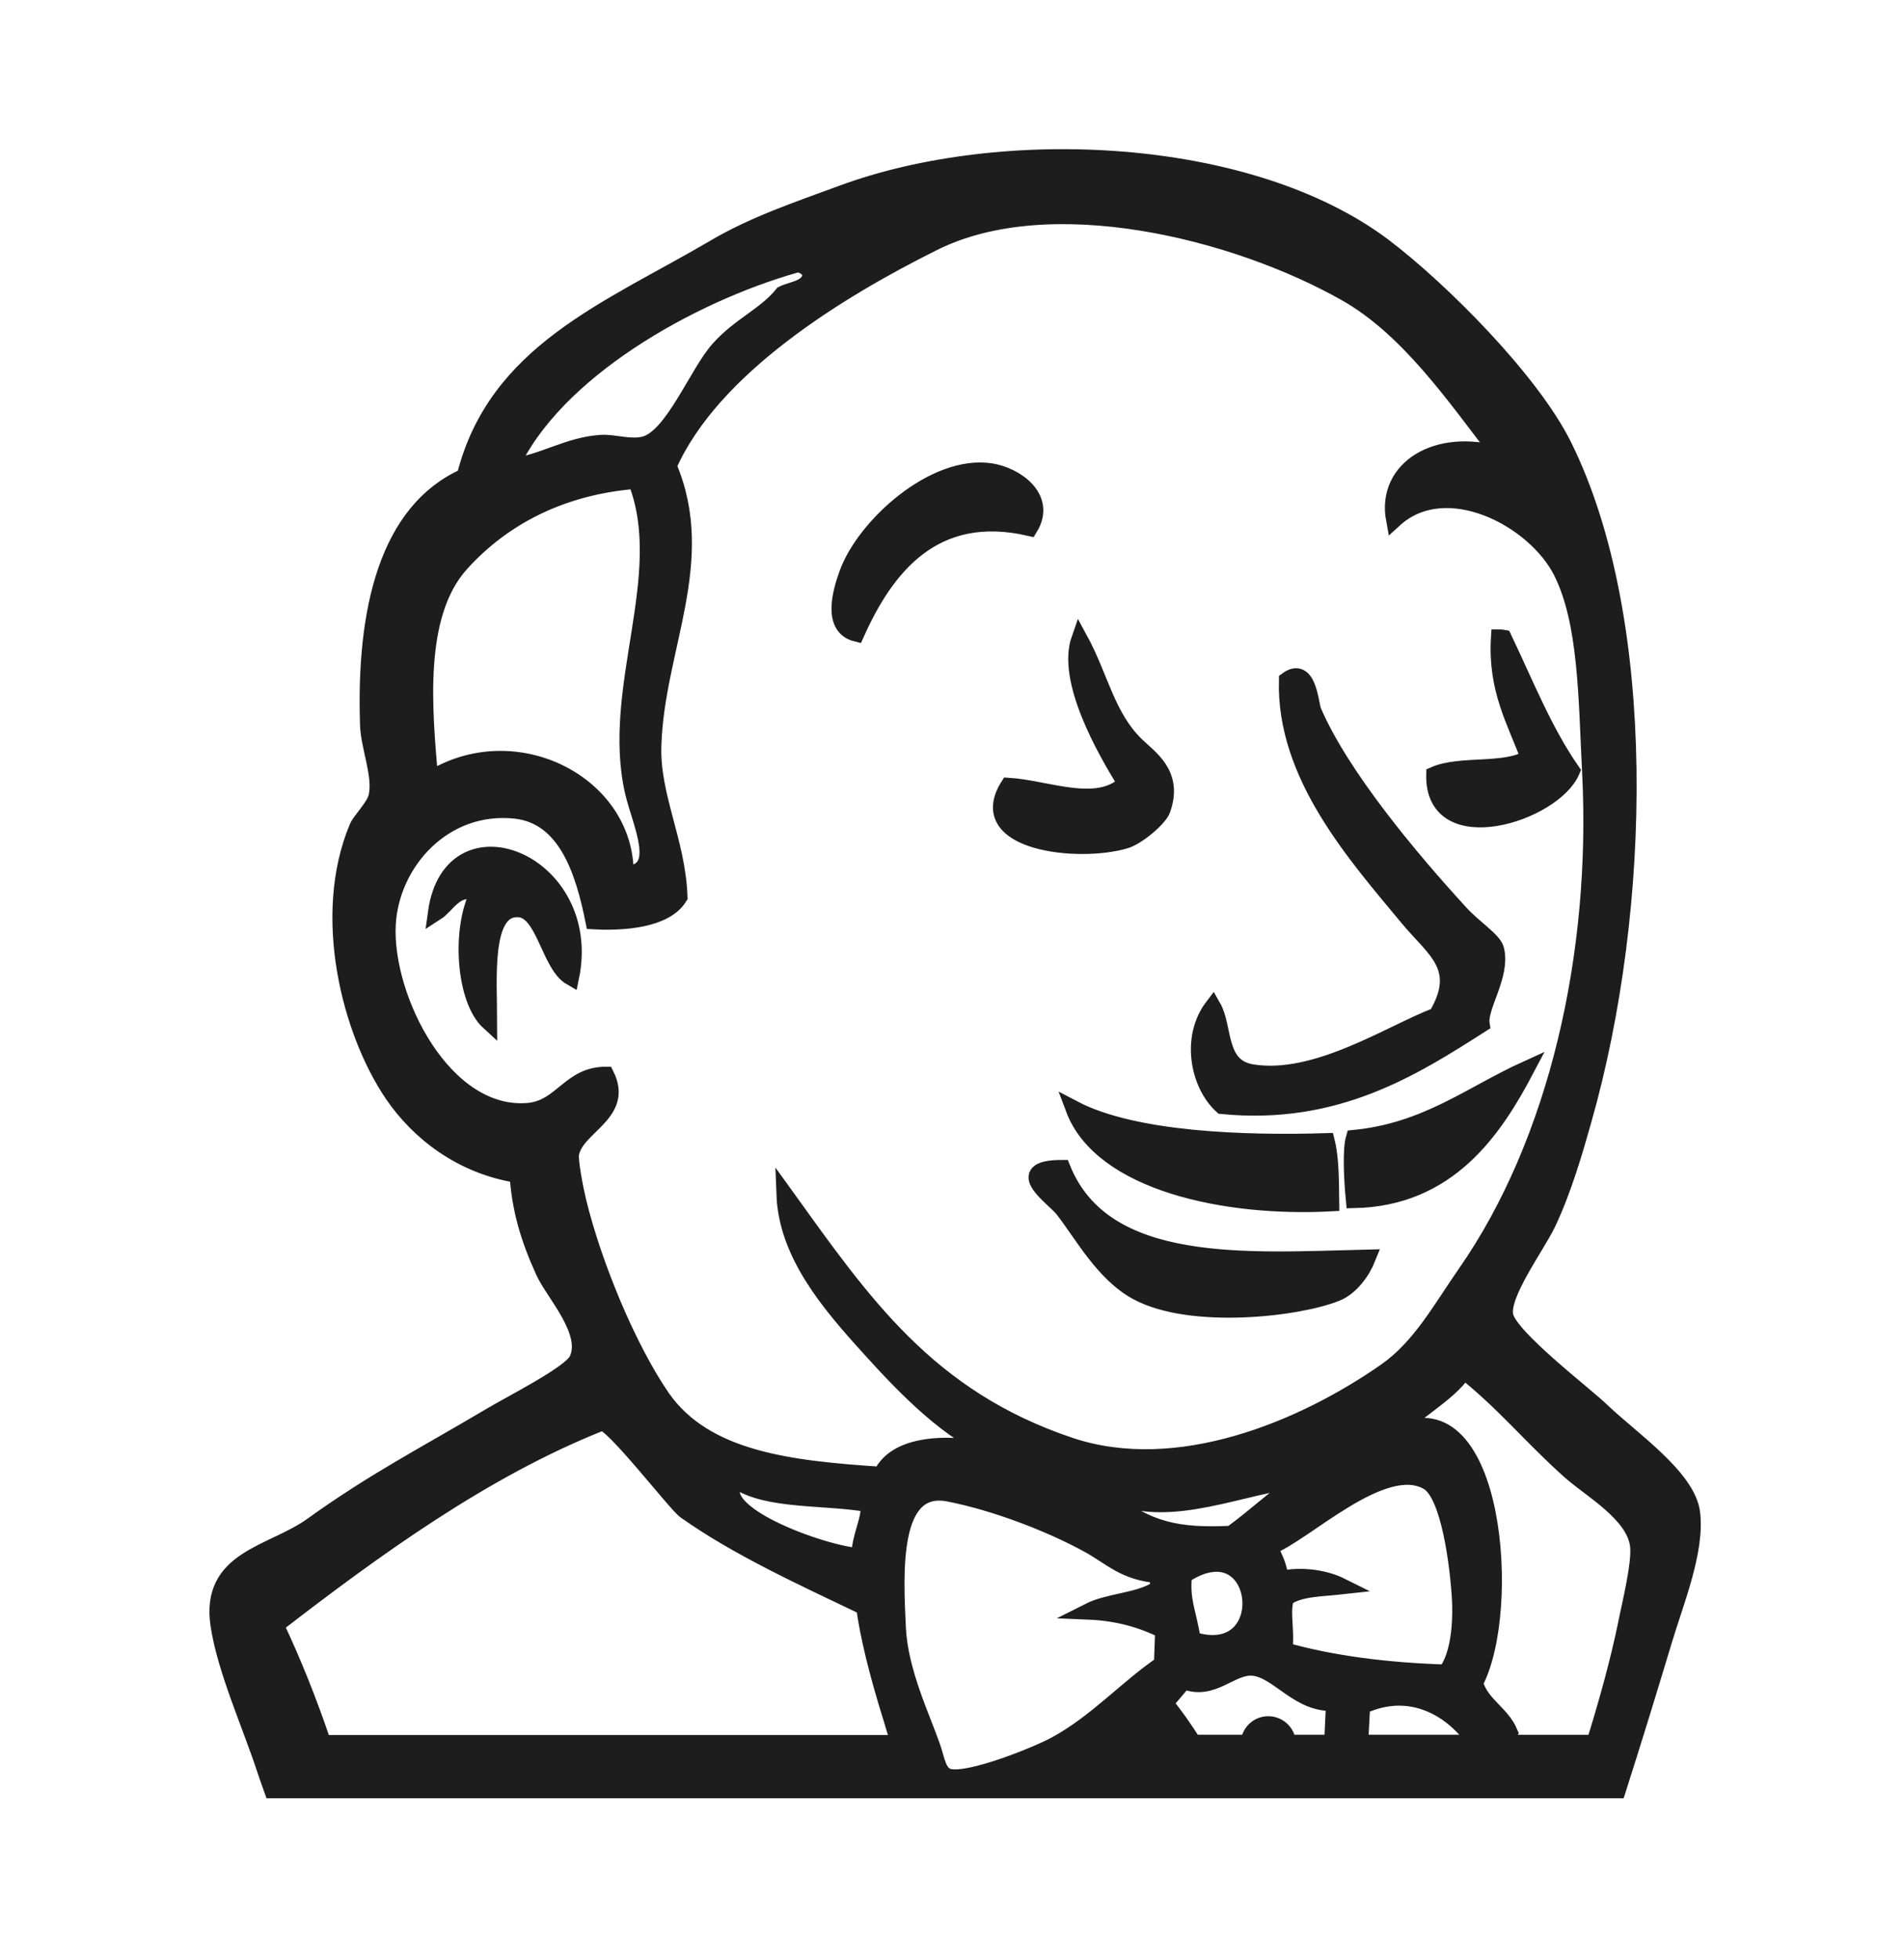 <?xml version="1.0" encoding="UTF-8"?> <svg xmlns="http://www.w3.org/2000/svg" width="35" height="36" viewBox="0 0 35 36" fill="none"><path d="M31.102 27.797C31.02 27.141 29.989 26.444 29.45 25.928C29.151 25.635 27.75 24.574 27.668 24.175C27.586 23.789 28.236 22.915 28.447 22.482C28.746 21.855 28.963 21.093 29.11 20.571C30.212 16.697 30.323 11.375 28.746 8.193C28.148 6.985 26.484 5.321 25.441 4.53C22.979 2.672 18.431 2.461 15.471 3.557C14.645 3.861 13.842 4.131 13.121 4.559C11.181 5.696 9.118 6.464 8.544 8.755C7.125 9.388 6.698 11.205 6.768 13.315C6.78 13.725 7.008 14.241 6.926 14.628C6.885 14.822 6.621 15.073 6.569 15.202C5.889 16.826 6.434 18.953 7.219 20.108C7.694 20.805 8.479 21.421 9.517 21.585C9.558 22.206 9.71 22.739 9.997 23.367C10.179 23.765 10.859 24.48 10.607 24.99C10.478 25.248 9.376 25.799 9.007 26.022C7.77 26.754 6.873 27.211 5.731 28.032C4.992 28.559 3.837 28.63 4.019 29.855C4.142 30.681 4.611 31.707 4.881 32.539C4.922 32.656 4.963 32.779 5.004 32.891H29.737C30.024 31.994 30.305 31.08 30.593 30.124C30.792 29.456 31.19 28.495 31.102 27.797ZM14.621 4.864C14.727 4.834 14.821 4.905 14.909 5.004C14.897 5.309 14.592 5.303 14.387 5.403C14.071 5.796 13.602 5.977 13.215 6.411C12.816 6.851 12.371 8.035 11.843 8.169C11.58 8.234 11.275 8.122 11.046 8.14C10.437 8.181 10.009 8.492 9.388 8.58C10.185 6.827 12.676 5.415 14.621 4.864ZM8.479 10.35C9.271 9.476 10.361 8.937 11.691 8.832C12.377 10.572 11.199 12.641 11.638 14.552C11.773 15.132 12.236 16.041 11.498 16.058C11.515 14.399 9.458 13.344 7.905 14.323C7.799 13.063 7.618 11.293 8.479 10.35ZM10.63 22.083C10.572 21.843 10.472 21.327 10.495 21.198C10.589 20.688 11.498 20.465 11.14 19.75C10.478 19.745 10.331 20.348 9.728 20.413C8.163 20.565 7.055 18.338 7.125 16.99C7.184 15.847 8.157 14.751 9.476 14.892C10.413 14.997 10.73 16.017 10.912 16.925C11.451 16.955 12.23 16.903 12.488 16.48C12.453 15.454 11.972 14.628 12.008 13.684C12.066 11.909 13.033 10.309 12.289 8.562C13.086 6.751 15.425 5.321 17.159 4.459C19.304 3.387 22.721 4.243 24.738 5.385C25.892 6.036 26.754 7.302 27.568 8.357C26.425 8.017 25.453 8.603 25.628 9.547C26.584 8.673 28.219 9.534 28.705 10.508C29.168 11.434 29.163 12.811 29.233 14.188C29.403 17.529 28.623 20.981 26.941 23.396C26.49 24.041 26.115 24.744 25.482 25.189C23.958 26.256 21.649 27.223 19.668 26.561C17.048 25.682 15.858 23.935 14.422 21.942C14.463 23.038 15.231 23.941 15.993 24.779C16.655 25.512 17.458 26.338 18.32 26.678C17.599 26.508 16.497 26.455 16.198 27.1C14.522 26.989 12.969 26.819 12.172 25.682C11.55 24.779 10.917 23.255 10.63 22.083ZM23.642 29.357C23.882 29.181 24.292 29.186 24.661 29.145C24.345 28.987 23.899 28.929 23.53 29.017C23.524 28.77 23.413 28.618 23.343 28.419C23.964 28.196 25.423 26.748 26.25 27.229C26.642 27.457 26.806 28.765 26.841 29.398C26.865 29.925 26.795 30.452 26.578 30.734C25.476 30.698 24.48 30.57 23.606 30.323C23.659 29.966 23.548 29.614 23.642 29.357ZM22.633 28.184C21.649 28.231 21.11 28.114 20.389 27.551C20.4 27.504 20.471 27.522 20.477 27.469C21.532 27.938 22.868 27.276 23.934 27.182C23.471 27.481 23.079 27.862 22.633 28.184ZM21.924 30.13C21.831 29.579 21.719 29.427 21.76 28.946C23.225 27.973 23.501 30.622 21.924 30.13ZM15.8 28.595C15.12 28.554 12.98 27.774 13.543 27.206C14.094 27.587 15.155 27.493 15.964 27.633C16.011 27.891 15.8 28.231 15.8 28.595ZM5.936 32.023C5.684 31.279 5.396 30.552 5.068 29.86C6.873 28.466 8.895 26.994 11.058 26.139C11.222 26.074 12.418 27.628 12.594 27.756C13.561 28.442 14.762 28.987 15.887 29.526C15.958 30.042 16.116 30.71 16.397 31.607C16.438 31.742 16.479 31.883 16.526 32.029H5.936L5.936 32.023ZM20.037 32.357H19.99C20.008 32.345 20.019 32.335 20.037 32.328V32.357ZM20.477 32.023C20.6 31.941 20.729 31.859 20.852 31.771C20.916 31.853 20.981 31.935 21.039 32.023H20.477ZM21.362 30.576C20.729 31.003 20.154 31.648 19.41 32.053C19.058 32.246 17.827 32.738 17.452 32.65C17.241 32.603 17.224 32.34 17.136 32.093C16.954 31.566 16.544 30.722 16.503 29.925C16.456 28.917 16.356 27.229 17.441 27.44C18.314 27.61 19.334 28.009 20.014 28.384C20.43 28.612 20.664 28.888 21.297 28.94C21.291 29.022 21.291 29.104 21.285 29.192C20.94 29.421 20.389 29.415 20.008 29.608C20.564 29.631 21.004 29.767 21.385 29.954C21.379 30.154 21.368 30.365 21.362 30.576ZM24.491 32.023H23.671C23.665 31.836 23.507 31.683 23.313 31.683C23.12 31.683 22.968 31.835 22.956 32.023H21.936C21.772 31.765 21.602 31.519 21.414 31.291C21.537 31.162 21.649 31.015 21.766 30.886C22.294 31.103 22.633 30.599 23.038 30.64C23.501 30.687 23.87 31.326 24.526 31.285L24.491 32.023ZM25.001 32.023C25.013 31.789 25.025 31.566 25.036 31.349C25.951 30.921 26.736 31.425 27.129 32.023H25.001ZM29.889 29.855C29.754 30.511 29.549 31.261 29.309 32.029C29.297 32.024 29.285 32.024 29.274 32.024H27.639C27.674 31.96 27.709 31.895 27.75 31.831C27.598 31.473 27.223 31.321 27.111 30.922C27.82 29.592 27.492 25.448 25.693 26.321C25.945 25.952 26.607 25.647 26.912 25.19C27.674 25.8 28.131 26.38 28.858 27.03C29.256 27.382 30.03 27.81 30.112 28.384C30.159 28.707 29.96 29.491 29.889 29.855ZM15.577 10.537C15.893 9.664 17.171 8.503 18.214 8.662C18.666 8.732 19.269 9.142 18.929 9.699C17.159 9.289 16.28 10.437 15.741 11.639C15.266 11.522 15.454 10.871 15.577 10.537ZM26.367 14.235C26.847 14.024 27.68 14.194 28.102 13.925C27.855 13.251 27.498 12.67 27.557 11.715C27.586 11.715 27.615 11.715 27.639 11.72C28.037 12.552 28.383 13.431 28.893 14.164C28.559 14.955 26.337 15.654 26.367 14.235ZM20.693 14.393C20.295 13.755 19.58 12.489 19.844 11.739C20.225 12.436 20.348 13.169 20.887 13.69C21.127 13.925 21.602 14.218 21.367 14.874C21.315 15.032 20.91 15.378 20.682 15.443C19.838 15.695 17.874 15.495 18.537 14.44C19.234 14.481 20.172 14.898 20.693 14.393ZM22.294 18.496C22.516 18.883 22.375 19.592 23.003 19.703C24.186 19.903 25.558 18.983 26.408 18.66C26.935 17.769 26.361 17.447 25.886 16.873C24.913 15.7 23.612 14.247 23.659 12.495C24.052 12.207 24.087 12.928 24.14 13.063C24.65 14.253 25.921 15.771 26.853 16.785C27.082 17.037 27.457 17.277 27.498 17.441C27.621 17.922 27.181 18.496 27.234 18.819C25.962 19.633 24.55 20.524 22.463 20.319C22.03 19.926 21.86 19.065 22.294 18.496ZM10.495 17.957C10.097 17.729 10.003 16.726 9.534 16.703C8.866 16.662 8.989 18.004 8.989 18.783C8.532 18.367 8.45 17.078 8.784 16.421C8.397 16.234 8.227 16.632 8.016 16.767C8.292 14.769 10.935 15.841 10.495 17.957ZM28.055 19.645C27.463 20.77 26.625 22.013 24.89 22.048C24.855 21.684 24.825 21.134 24.89 20.911C26.22 20.782 27.035 20.108 28.055 19.645ZM19.738 20.372C20.846 20.952 22.88 21.016 24.386 20.97C24.468 21.298 24.462 21.708 24.468 22.107C22.534 22.212 20.248 21.731 19.738 20.372ZM25.142 23.109C25.042 23.361 24.831 23.654 24.567 23.759C23.858 24.047 21.895 24.269 20.91 23.742C20.283 23.408 19.885 22.657 19.539 22.218C19.375 22.007 18.548 21.462 19.527 21.462C20.295 23.378 22.926 23.162 25.142 23.109Z" fill="#1D1D1D" stroke="#1D1D1D" stroke-width="0.3"></path></svg> 
